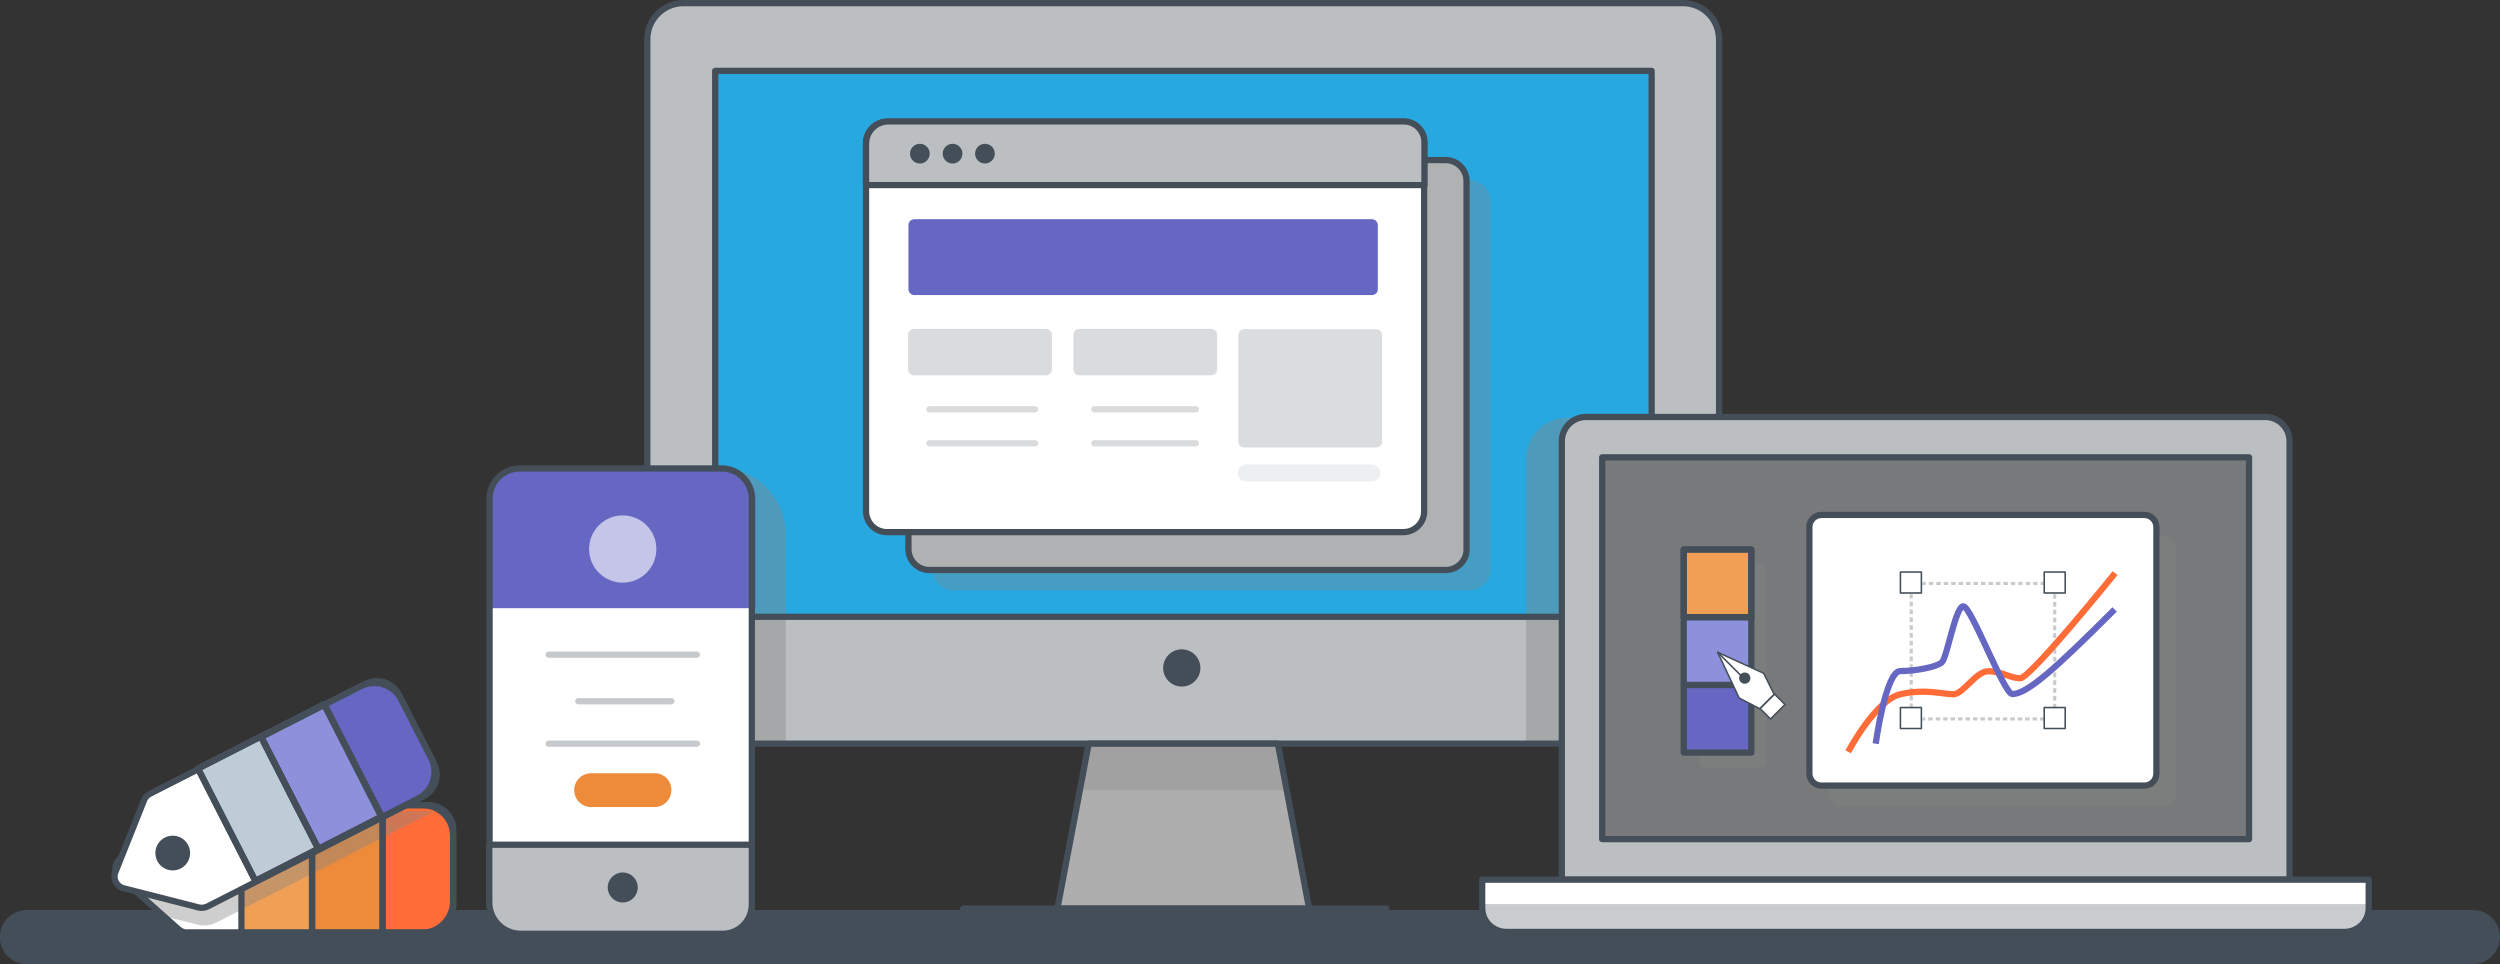 <?xml version="1.0" encoding="utf-8"?>
<!-- Generator: Adobe Illustrator 18.1.0, SVG Export Plug-In . SVG Version: 6.00 Build 0)  -->
<svg version="1.1" id="Layer_1" xmlns="http://www.w3.org/2000/svg" xmlns:xlink="http://www.w3.org/1999/xlink" x="0px" y="0px"
	 viewBox="166.5 663.1 1597.8 616.2" enable-background="new 166.5 663.1 1597.8 616.2" xml:space="preserve">
<rect x="166.5" y="663.1" width="1597.8" height="616.2" fill="#333333" stroke="none"/>
<path id="XMLID_1313_" fill="#444E59" d="M1746.8,1279.3H183.7c-9.6,0-17.3-7.7-17.3-17.3l0,0c0-9.6,7.7-17.3,17.3-17.3H1747
	c9.6,0,17.3,7.7,17.3,17.3l0,0C1764.1,1271.6,1756.4,1279.3,1746.8,1279.3z"/>
<g id="XMLID_24_">
	<rect id="XMLID_6_" x="782.2" y="1243.8" fill="#444E59" width="270.3" height="16.1"/>
	<g id="XMLID_104_">
		<path id="XMLID_76_" fill="#BBBFC2" d="M1240.3,1138.4H602.5c-12.7,0-23-10.4-23-23V688.1c0-12.7,10.4-23,23-23h637.8
			c12.7,0,23,10.4,23,23v427C1263.4,1128,1253.2,1138.4,1240.3,1138.4z"/>
		<rect id="XMLID_80_" x="622.6" y="708.4" fill="#28A8E0" width="600.2" height="348.9"/>
		<path id="XMLID_18_" opacity="0.4" fill="#848484" enable-background="new    " d="M1241.9,1138.4h-100v-182
			c0-14.6,11.7-26.3,26.3-26.3h73.7L1241.9,1138.4L1241.9,1138.4z"/>
		<path id="XMLID_107_" opacity="0.4" fill="#848484" enable-background="new    " d="M628,962.5h-48.6v143.4
			c0,17.9,15.4,32.4,33.4,32.4h55.9V1004C668.5,981.5,650.3,962.5,628,962.5z"/>
		
			<path id="XMLID_5_" fill="none" stroke="#444E59" stroke-width="4" stroke-linecap="round" stroke-linejoin="round" stroke-miterlimit="10" d="
			M1242.2,1138.4h-639c-12.7,0-23-10.4-23-23V688.1c0-12.7,10.4-23,23-23h639c12.7,0,23,10.4,23,23v427
			C1265.3,1128,1254.9,1138.4,1242.2,1138.4z"/>
		
			<rect id="XMLID_7_" x="623.6" y="708.4" fill="none" stroke="#444E59" stroke-width="4" stroke-linecap="round" stroke-linejoin="round" stroke-miterlimit="10" width="598.5" height="348.9"/>
	</g>
	<path id="XMLID_179_" opacity="0.32" fill="#848484" enable-background="new    " d="M1105.7,1040.4H775.9
		c-7.5,0-13.4-6.1-13.4-13.4V791.6c0-7.5,6.1-13.4,13.4-13.4h329.9c7.5,0,13.4,6.1,13.4,13.4v235.2
		C1119.2,1034.3,1113.2,1040.4,1105.7,1040.4z"/>
	<path id="XMLID_134_" fill="#AFB1B2" d="M1090.4,1027.4H760.5c-7.5,0-13.4-6.1-13.4-13.4V778.8c0-7.5,6.1-13.4,13.4-13.4h329.9
		c7.5,0,13.4,6.1,13.4,13.4V1014C1104,1021.4,1097.9,1027.4,1090.4,1027.4z"/>
	
		<path id="XMLID_137_" fill="none" stroke="#444E59" stroke-width="4" stroke-linecap="round" stroke-linejoin="round" stroke-miterlimit="10" d="
		M1090.4,1027.4H760.5c-7.5,0-13.4-6.1-13.4-13.4V778.8c0-7.5,6.1-13.4,13.4-13.4h329.9c7.5,0,13.4,6.1,13.4,13.4V1014
		C1104,1021.4,1097.9,1027.4,1090.4,1027.4z"/>
	<polygon id="XMLID_96_" fill="#AEAEAF" points="1003.2,1243.8 842.3,1243.8 862.3,1138.4 983.2,1138.4 	"/>
	<polygon id="XMLID_99_" opacity="0.32" fill="#848484" enable-background="new    " points="988.6,1168.1 983.2,1138.4 
		862.3,1138.4 856.9,1168.1 	"/>
	
		<polygon id="XMLID_3_" fill="none" stroke="#444E59" stroke-width="4" stroke-linecap="round" stroke-linejoin="round" stroke-miterlimit="10" points="
		1003.2,1243.8 842.3,1243.8 862.3,1138.4 983.2,1138.4 	"/>
	
		<rect id="XMLID_8_" x="782.2" y="1243.8" fill="none" stroke="#444E59" stroke-width="4" stroke-linecap="round" stroke-linejoin="round" stroke-miterlimit="10" width="270.3" height="16.1"/>
	<circle id="XMLID_9_" fill="#444E59" cx="921.8" cy="1090" r="11.9"/>
	<path id="XMLID_133_" fill="#FFFFFF" d="M1063.3,1003.2H733.4c-7.5,0-13.4-6.1-13.4-13.4V754.4c0-7.5,6.1-13.4,13.4-13.4h329.9
		c7.5,0,13.4,6.1,13.4,13.4v235.2C1076.9,997.1,1070.8,1003.2,1063.3,1003.2z"/>
	
		<path id="XMLID_25_" fill="none" stroke="#444E59" stroke-width="4" stroke-linecap="round" stroke-linejoin="round" stroke-miterlimit="10" d="
		M1063.3,1003.2H733.4c-7.5,0-13.4-6.1-13.4-13.4V754.4c0-7.5,6.1-13.4,13.4-13.4h329.9c7.5,0,13.4,6.1,13.4,13.4v235.2
		C1076.9,997.1,1070.8,1003.2,1063.3,1003.2z"/>
	<path id="XMLID_105_" fill="#BBBFC2" d="M1076.9,781.4H720v-26.5c0-7.7,6.3-14.2,14.2-14.2h329.5c7.3,0,13.2,6,13.2,13.2V781.4z"/>
	
		<path id="XMLID_26_" fill="none" stroke="#444E59" stroke-width="4" stroke-linecap="round" stroke-linejoin="round" stroke-miterlimit="10" d="
		M1076.9,781.4H720v-26.5c0-7.7,6.3-14.2,14.2-14.2h329.5c7.3,0,13.2,6,13.2,13.2V781.4z"/>
	<g id="XMLID_108_">
		<circle id="XMLID_106_" fill="#444E59" cx="754.4" cy="761.3" r="6.3"/>
		<circle id="XMLID_109_" fill="#444E59" cx="775.3" cy="761.3" r="6.3"/>
		<circle id="XMLID_120_" fill="#444E59" cx="796" cy="761.3" r="6.3"/>
	</g>
	<path id="XMLID_122_" fill="#6567C3" d="M1043.3,851.7H750.9c-2.1,0-3.8-1.7-3.8-3.8V807c0-2.1,1.7-3.8,3.8-3.8h292.4
		c2.1,0,3.8,1.7,3.8,3.8v40.9C1047.2,850,1045.4,851.7,1043.3,851.7z"/>
	<g id="XMLID_123_">
		<path id="XMLID_124_" opacity="0.2" fill="#444E59" enable-background="new    " d="M835,903h-84.3c-2.1,0-3.8-1.7-3.8-3.8v-22.1
			c0-2.1,1.7-3.8,3.8-3.8H835c2.1,0,3.8,1.7,3.8,3.8v22.1C838.8,901.2,837.3,903,835,903z"/>
		
			<line id="XMLID_125_" opacity="0.2" fill="none" stroke="#444E59" stroke-width="4" stroke-linecap="round" stroke-linejoin="round" stroke-miterlimit="10" enable-background="new    " x1="760.5" y1="924.7" x2="828.1" y2="924.7"/>
		
			<line id="XMLID_128_" opacity="0.2" fill="none" stroke="#444E59" stroke-width="4" stroke-linecap="round" stroke-linejoin="round" stroke-miterlimit="10" enable-background="new    " x1="760.5" y1="946.4" x2="828.1" y2="946.4"/>
	</g>
	<g id="XMLID_127_">
		<path id="XMLID_131_" opacity="0.2" fill="#444E59" enable-background="new    " d="M940.6,903h-84.3c-2.1,0-3.8-1.7-3.8-3.8
			v-22.1c0-2.1,1.7-3.8,3.8-3.8h84.3c2.1,0,3.8,1.7,3.8,3.8v22.1C944.4,901.2,942.7,903,940.6,903z"/>
		
			<line id="XMLID_130_" opacity="0.2" fill="none" stroke="#444E59" stroke-width="4" stroke-linecap="round" stroke-linejoin="round" stroke-miterlimit="10" enable-background="new    " x1="865.9" y1="924.7" x2="930.8" y2="924.7"/>
		
			<line id="XMLID_129_" opacity="0.2" fill="none" stroke="#444E59" stroke-width="4" stroke-linecap="round" stroke-linejoin="round" stroke-miterlimit="10" enable-background="new    " x1="865.9" y1="946.4" x2="930.8" y2="946.4"/>
	</g>
	<g id="XMLID_132_" opacity="0.2">
		<path id="XMLID_135_" fill="#444E59" d="M1046,949.1h-84.3c-2.1,0-3.8-1.7-3.8-3.8v-68c0-2.1,1.7-3.8,3.8-3.8h84.3
			c2.1,0,3.8,1.7,3.8,3.8v68C1049.9,947.3,1048.1,949.1,1046,949.1z"/>
	</g>
	<g id="XMLID_126_" opacity="9.000000e-002">
		<path id="XMLID_136_" fill="#444E59" d="M1043.3,970.8h-80.3c-3.1,0-5.4-2.5-5.4-5.4s2.5-5.4,5.4-5.4h80.3c3.1,0,5.4,2.5,5.4,5.4
			S1046.2,970.8,1043.3,970.8z"/>
	</g>
</g>
<g id="XMLID_23_">
	<g id="XMLID_12_">
		<path id="XMLID_71_" fill="#FFFFFF" d="M440.1,1177.7H285.3c-1.9,0-3.6,0.6-5,1.9l-37.4,32.6c-3.5,3.1-3.5,8.4,0,11.3l37.4,33.2
			c1.3,1.2,3.1,2.3,5,2.3h154.8c8.8,0,16.1-8.1,16.1-16.9v-49C456,1184.8,448.9,1177.7,440.1,1177.7z M281.1,1227.5
			c-5.2,0-9.6-4.2-9.6-9.6s4.2-9.6,9.6-9.6s9.6,4.2,9.6,9.6S286.5,1227.5,281.1,1227.5z"/>
		<rect id="XMLID_70_" x="320.8" y="1177.7" fill="#F09F54" width="45.1" height="81.6"/>
		<rect id="XMLID_69_" x="366" y="1177.7" fill="#ED8B3B" width="45.1" height="81.6"/>
		<path id="XMLID_58_" fill="#FF6C37" d="M436,1259.3h-25v-81.6h25.7c10.6,0,19.4,8.6,19.4,19.4v42.2
			C456,1250.3,447,1259.3,436,1259.3z"/>
		<path id="XMLID_117_" opacity="0.4" fill="#848484" enable-background="new    " d="M444.3,1181.8c-0.8-0.2-1.5-0.2-2.3-0.2H287.2
			c-1.9,0-3.6,0.6-5,1.9l-37.4,32.6c-3.5,3.1-3.5,8.4,0,11.3l23.4,20.5l25.3,6.3c1.2,0.4,2.5,0.4,3.8,0.4c2.5,0,4.8-0.6,7.1-1.7
			l137.9-70.3C442.9,1182.5,443.7,1182.1,444.3,1181.8z M283,1231.3c-5.2,0-9.6-4.2-9.6-9.6s4.2-9.6,9.6-9.6c5.4,0,9.6,4.2,9.6,9.6
			S288.4,1231.3,283,1231.3z"/>
		
			<path id="XMLID_29_" fill="none" stroke="#444E59" stroke-width="4" stroke-linecap="round" stroke-linejoin="round" stroke-miterlimit="10" d="
			M440.1,1177.7H285.3c-1.9,0-3.6,0.6-5,1.9l-37.4,32.6c-3.5,3.1-3.5,8.4,0,11.3l37.4,33.2c1.3,1.2,3.1,2.3,5,2.3h154.8
			c8.8,0,16.1-8.1,16.1-16.9v-49C456,1184.8,448.9,1177.7,440.1,1177.7z M281.1,1227.5c-5.2,0-9.6-4.2-9.6-9.6s4.2-9.6,9.6-9.6
			s9.6,4.2,9.6,9.6S286.5,1227.5,281.1,1227.5z"/>
		
			<rect id="XMLID_17_" x="320.8" y="1177.7" fill="none" stroke="#444E59" stroke-width="4" stroke-linecap="round" stroke-linejoin="round" stroke-miterlimit="10" width="45.1" height="81.6"/>
		
			<rect id="XMLID_21_" x="366" y="1177.7" fill="none" stroke="#444E59" stroke-width="4" stroke-linecap="round" stroke-linejoin="round" stroke-miterlimit="10" width="45.1" height="81.6"/>
		
			<path id="XMLID_22_" fill="none" stroke="#444E59" stroke-width="4" stroke-linecap="round" stroke-linejoin="round" stroke-miterlimit="10" d="
			M436,1259.3h-25v-81.6h25.7c10.6,0,19.4,8.6,19.4,19.4v42.2C456,1250.3,447,1259.3,436,1259.3z"/>
	</g>
	<g id="XMLID_20_">
		<path id="XMLID_74_" fill="#FFFFFF" d="M400.1,1100.2l-137.9,70.3c-1.7,0.8-2.9,2.3-3.6,4l-18.4,46.1c-1.7,4.2,0.8,9,5.2,10.2
			l48.2,12.3c1.7,0.4,3.6,0.2,5.4-0.6l137.9-70.3c7.9-4,10.9-13.6,6.9-21.3l-22.3-43.6C417.4,1099.2,407.8,1096.1,400.1,1100.2z"/>
		
			<rect id="XMLID_77_" x="349.8" y="1119.2" transform="matrix(-0.891 0.455 -0.455 -0.891 1231.061 2023.057)" fill="#8D91DB" width="45.1" height="80.6"/>
		
			<path id="XMLID_33_" fill="none" stroke="#444E59" stroke-width="4" stroke-linecap="round" stroke-linejoin="round" stroke-miterlimit="10" d="
			M400.1,1100.2l-137.9,70.3c-1.7,0.8-2.9,2.3-3.6,4l-18.4,46.1c-1.7,4.2,0.8,9,5.2,10.2l48.2,12.3c1.7,0.4,3.6,0.2,5.4-0.6
			l137.9-70.3c7.9-4,10.9-13.6,6.9-21.3l-22.3-43.6C417.4,1099.2,407.8,1096.1,400.1,1100.2z"/>
		<circle id="XMLID_34_" fill="#444E59" cx="276.9" cy="1208.3" r="11.1"/>
		
			<rect id="XMLID_79_" x="309.5" y="1139.8" transform="matrix(-0.891 0.455 -0.455 -0.891 1164.268 2080.334)" fill="#BECCD5" stroke="#444E59" stroke-width="4" stroke-linecap="round" stroke-linejoin="round" stroke-miterlimit="10" width="45.1" height="80.6"/>
		
			<rect id="XMLID_32_" x="309.5" y="1139.8" transform="matrix(-0.891 0.455 -0.455 -0.891 1164.268 2080.334)" fill="none" stroke="#444E59" stroke-width="4" stroke-linecap="round" stroke-linejoin="round" stroke-miterlimit="10" width="45.1" height="80.6"/>
		
			<rect id="XMLID_31_" x="349.8" y="1119.2" transform="matrix(-0.891 0.455 -0.455 -0.891 1231.061 2023.057)" fill="none" stroke="#444E59" stroke-width="4" stroke-linecap="round" stroke-linejoin="round" stroke-miterlimit="10" width="45.1" height="80.6"/>
		<path id="XMLID_30_" fill="#6567C3" d="M433.7,1173.5l-23,11.7l-36.7-71.8l23-11.7c9.4-4.8,20.9-1.2,25.9,8.4l19.2,37.6
			C447,1157.2,443.1,1168.7,433.7,1173.5z"/>
		
			<path id="XMLID_78_" fill="none" stroke="#444E59" stroke-width="4" stroke-linecap="round" stroke-linejoin="round" stroke-miterlimit="10" d="
			M433.7,1173.5l-23,11.7l-36.7-71.8l23-11.7c9.4-4.8,20.9-1.2,25.9,8.4l19.2,37.6C447,1157.2,443.1,1168.7,433.7,1173.5z"/>
	</g>
</g>
<g id="XMLID_90_">
	<path id="XMLID_102_" fill="#FFFFFF" d="M627.8,1259.9H498.6c-10.6,0-19.2-8.6-19.2-19.2v-259c0-10.6,8.6-19.2,19.2-19.2h129.2
		c10.6,0,19.2,8.6,19.2,19.2v259C647,1251.5,638.4,1259.9,627.8,1259.9z"/>
	<path id="XMLID_83_" fill="#6567C3" d="M649.7,1051.8H479.4v-70.5c0-10.4,8.4-18.8,18.8-18.8h131.5c10.9,0,19.8,9,19.8,19.8v69.5
		H649.7z"/>
	
		<path id="XMLID_10_" fill="none" stroke="#444E59" stroke-width="4" stroke-linecap="round" stroke-linejoin="round" stroke-miterlimit="10" d="
		M627.8,1259.9H498.6c-10.6,0-19.2-8.6-19.2-19.2v-259c0-10.6,8.6-19.2,19.2-19.2h129.2c10.6,0,19.2,8.6,19.2,19.2v259
		C647,1251.5,638.4,1259.9,627.8,1259.9z"/>
	<path id="XMLID_82_" fill="#BBBFC2" d="M628,1259.9H499.2c-10.9,0-20-9-20-20v-36.9H647v37.8C647,1251.5,638.4,1259.9,628,1259.9z"
		/>
	
		<path id="XMLID_81_" fill="none" stroke="#444E59" stroke-width="4" stroke-linecap="round" stroke-linejoin="round" stroke-miterlimit="10" d="
		M628.4,1259.9H499.2c-10.9,0-20-9-20-20v-36.9H647v38.2C647,1251.6,638.6,1259.9,628.4,1259.9z"/>
	<circle id="XMLID_84_" fill="#444E59" cx="564.5" cy="1230.3" r="9.6"/>
	
		<line id="XMLID_86_" opacity="0.3" fill="none" stroke="#444E59" stroke-width="4" stroke-linecap="round" stroke-linejoin="round" stroke-miterlimit="10" enable-background="new    " x1="517.2" y1="1081.5" x2="611.9" y2="1081.5"/>
	
		<line id="XMLID_87_" opacity="0.3" fill="none" stroke="#444E59" stroke-width="4" stroke-linecap="round" stroke-linejoin="round" stroke-miterlimit="10" enable-background="new    " x1="536.1" y1="1111.3" x2="595.6" y2="1111.3"/>
	
		<line id="XMLID_88_" opacity="0.3" fill="none" stroke="#444E59" stroke-width="4" stroke-linecap="round" stroke-linejoin="round" stroke-miterlimit="10" enable-background="new    " x1="517.2" y1="1138.4" x2="611.9" y2="1138.4"/>
	<circle id="XMLID_85_" opacity="0.62" fill="#FFFFFF" enable-background="new    " cx="564.5" cy="1014" r="21.5"/>
	<path id="XMLID_89_" fill="#ED8B3B" d="M595.6,1168.1c0,6-4.8,10.8-10.8,10.8h-40.5c-6,0-10.8-4.8-10.8-10.8l0,0
		c0-6,4.8-10.8,10.8-10.8h40.5C590.8,1157.2,595.6,1162,595.6,1168.1L595.6,1168.1z"/>
</g>
<g id="XMLID_111_">
	<path id="XMLID_100_" fill="#BBBFC2" d="M1628.5,1224.8h-465.2V945.2c0-8.3,6.7-15,15-15h435.5c8.1,0,14.6,6.5,14.6,14.6v279.9
		H1628.5z"/>
	
		<path id="XMLID_11_" fill="none" stroke="#444E59" stroke-width="4" stroke-linecap="round" stroke-linejoin="round" stroke-miterlimit="10" d="
		M1629.7,1225.3h-465V945c0-8.4,6.9-15.4,15.4-15.4h434.3c8.4,0,15.4,6.9,15.4,15.4V1225.3z"/>
	
		<rect id="XMLID_101_" x="1190.5" y="954.5" opacity="0.71" fill="#5D5D5D" enable-background="new    " width="413.8" height="246.1"/>
	<path id="XMLID_183_" opacity="0.32" fill="#848484" enable-background="new    " d="M1291.6,1153.7h-35.7c-2.1,0-3.8-1.7-3.8-3.8
		v-122.3c0-2.1,1.7-3.8,3.8-3.8h35.7c2.1,0,3.8,1.7,3.8,3.8v122.5C1295.4,1152,1293.7,1153.7,1291.6,1153.7z"/>
	<path id="XMLID_178_" opacity="0.32" fill="#848484" enable-background="new    " d="M1549.4,1178.5h-206.2c-4.2,0-7.7-3.5-7.7-7.7
		v-157.6c0-4.2,3.5-7.7,7.7-7.7h206.2c4.2,0,7.7,3.5,7.7,7.7v157.6C1557.1,1175,1553.9,1178.5,1549.4,1178.5z"/>
	
		<rect id="XMLID_103_" x="1190.5" y="955.4" fill="none" stroke="#444E59" stroke-width="4" stroke-linecap="round" stroke-linejoin="round" stroke-miterlimit="10" width="413.4" height="244"/>
	<path id="XMLID_110_" fill="#FFFFFF" d="M1680.4,1225.3h-566.6v18c0,8.4,6.9,15.4,15.4,15.4H1665c8.4,0,15.4-6.9,15.4-15.4
		L1680.4,1225.3L1680.4,1225.3z"/>
	<path id="XMLID_206_" opacity="0.8" fill="#BBBFC2" enable-background="new    " d="M1135.5,1259.9h523.4c10.6,0,19.2-8.1,21.1-19
		h-565.8C1116.1,1251.8,1124.9,1259.9,1135.5,1259.9z"/>
	
		<path id="XMLID_15_" fill="none" stroke="#444E59" stroke-width="4" stroke-linecap="round" stroke-linejoin="round" stroke-miterlimit="10" d="
		M1680.4,1225.3h-566.6v18c0,8.4,6.9,15.4,15.4,15.4H1665c8.4,0,15.4-6.9,15.4-15.4L1680.4,1225.3L1680.4,1225.3z"/>
	<rect id="XMLID_201_" x="1241.9" y="1014" fill="#F09F54" width="43.2" height="43.2"/>
	
		<rect id="XMLID_138_" x="1242.6" y="1014.3" fill="none" stroke="#444E59" stroke-width="4" stroke-linecap="round" stroke-linejoin="round" stroke-miterlimit="10" width="43.2" height="43.2"/>
	
		<rect id="XMLID_180_" x="1242.6" y="1014.3" fill="none" stroke="#444E59" stroke-width="4" stroke-linecap="round" stroke-linejoin="round" stroke-miterlimit="10" width="43.2" height="43.2"/>
	<rect id="XMLID_156_" x="1241.9" y="1057.2" fill="#8D91DB" width="43.2" height="43.2"/>
	
		<rect id="XMLID_140_" x="1242.6" y="1057.7" fill="none" stroke="#444E59" stroke-width="4" stroke-linecap="round" stroke-linejoin="round" stroke-miterlimit="10" width="43.2" height="43.2"/>
	<rect id="XMLID_202_" x="1241.9" y="1100.4" fill="#6567C3" width="43.2" height="43.2"/>
	
		<rect id="XMLID_143_" x="1242.6" y="1100.9" fill="none" stroke="#444E59" stroke-width="4" stroke-linecap="round" stroke-linejoin="round" stroke-miterlimit="10" width="43.2" height="43.2"/>
	<path id="XMLID_115_" fill="#FFFFFF" d="M1537,1165.2h-206.4c-4.2,0-7.7-3.5-7.7-7.7V999.9c0-4.2,3.5-7.7,7.7-7.7H1537
		c4.2,0,7.7,3.5,7.7,7.7v157.6C1544.6,1162,1541.2,1165.2,1537,1165.2z"/>
	
		<path id="XMLID_139_" fill="none" stroke="#444E59" stroke-width="4" stroke-linecap="round" stroke-linejoin="round" stroke-miterlimit="10" d="
		M1537,1165.2h-206.4c-4.2,0-7.7-3.5-7.7-7.7V999.9c0-4.2,3.5-7.7,7.7-7.7H1537c4.2,0,7.7,3.5,7.7,7.7v157.6
		C1544.6,1162,1541.2,1165.2,1537,1165.2z"/>
	<g id="XMLID_147_" opacity="0.3">
		<g id="XMLID_205_">
			<polyline id="XMLID_419_" fill="none" stroke="#444E59" stroke-width="2" stroke-linejoin="round" points="1479.7,1119.7 
				1479.7,1122.6 1476.9,1122.6 			"/>
			
				<line id="XMLID_418_" fill="none" stroke="#444E59" stroke-width="2" stroke-linejoin="round" stroke-dasharray="2.858,1.905" x1="1473.2" y1="1122.6" x2="1392.8" y2="1122.6"/>
			<polyline id="XMLID_417_" fill="none" stroke="#444E59" stroke-width="2" stroke-linejoin="round" points="1390.8,1122.6 
				1388,1122.6 1388,1119.7 			"/>
			
				<line id="XMLID_416_" fill="none" stroke="#444E59" stroke-width="2" stroke-linejoin="round" stroke-dasharray="3.005,2.003" x1="1388" y1="1115.7" x2="1388" y2="1040.8"/>
			<polyline id="XMLID_415_" fill="none" stroke="#444E59" stroke-width="2" stroke-linejoin="round" points="1388,1038.9 
				1388,1036 1390.8,1036 			"/>
			
				<line id="XMLID_214_" fill="none" stroke="#444E59" stroke-width="2" stroke-linejoin="round" stroke-dasharray="2.858,1.905" x1="1394.5" y1="1036" x2="1474.9" y2="1036"/>
			<polyline id="XMLID_213_" fill="none" stroke="#444E59" stroke-width="2" stroke-linejoin="round" points="1476.9,1036 
				1479.7,1036 1479.7,1038.9 			"/>
			
				<line id="XMLID_211_" fill="none" stroke="#444E59" stroke-width="2" stroke-linejoin="round" stroke-dasharray="3.005,2.003" x1="1479.7" y1="1042.8" x2="1479.7" y2="1117.8"/>
		</g>
	</g>
	<g id="XMLID_155_">
		<rect id="XMLID_154_" x="1381.6" y="1029.3" fill="#FFFFFF" width="13.6" height="13.6"/>
		
			<rect id="XMLID_153_" x="1381.1" y="1028.7" fill="none" stroke="#444E59" stroke-linejoin="round" stroke-miterlimit="10" width="13.4" height="13.4"/>
	</g>
	<g id="XMLID_157_">
		<rect id="XMLID_159_" x="1381.6" y="1115.7" fill="#FFFFFF" width="13.6" height="13.6"/>
		
			<rect id="XMLID_158_" x="1381.1" y="1115.3" fill="none" stroke="#444E59" stroke-linejoin="round" stroke-miterlimit="10" width="13.4" height="13.4"/>
	</g>
	<g id="XMLID_162_">
		<rect id="XMLID_166_" x="1473" y="1029.3" fill="#FFFFFF" width="13.6" height="13.6"/>
		
			<rect id="XMLID_164_" x="1473" y="1028.7" fill="none" stroke="#444E59" stroke-linejoin="round" stroke-miterlimit="10" width="13.4" height="13.4"/>
	</g>
	<g id="XMLID_196_">
		<rect id="XMLID_198_" x="1473" y="1115.7" fill="#FFFFFF" width="13.6" height="13.6"/>
		
			<rect id="XMLID_197_" x="1473" y="1115.3" fill="none" stroke="#444E59" stroke-linejoin="round" stroke-miterlimit="10" width="13.4" height="13.4"/>
	</g>
	<g id="XMLID_229_">
		<g id="XMLID_225_">
			<polygon id="XMLID_230_" fill="#FFFFFF" points="1264.3,1080 1278,1109.2 1291.2,1116.1 1300.4,1106.9 1293.7,1093.4 			"/>
			<polygon id="XMLID_227_" fill="none" stroke="#444E59" stroke-linejoin="round" stroke-miterlimit="10" points="1264.3,1080 
				1278,1109.2 1291.2,1116.1 1300.4,1106.9 1293.7,1093.4 			"/>
			<circle id="XMLID_224_" fill="#444E59" cx="1281.6" cy="1096.5" r="3.6"/>
			
				<line id="XMLID_226_" fill="none" stroke="#444E59" stroke-linecap="round" stroke-linejoin="round" stroke-miterlimit="10" x1="1264.3" y1="1080" x2="1279.5" y2="1095.2"/>
		</g>
		
			<rect id="XMLID_231_" x="1292.7" y="1110" transform="matrix(-0.707 0.707 -0.707 -0.707 3006.036 984.199)" fill="#FFFFFF" width="13.1" height="9.4"/>
		
			<rect id="XMLID_228_" x="1292.7" y="1110" transform="matrix(-0.707 0.707 -0.707 -0.707 3006.036 984.199)" fill="none" stroke="#444E59" stroke-linejoin="round" stroke-miterlimit="10" width="13.1" height="9.4"/>
	</g>
	<path fill="none" stroke="#FF6C37" stroke-width="4" stroke-miterlimit="10" d="M1347.7,1143.6c0,0,17.4-33.1,33.4-36.8
		c15.9-3.7,27.6,0.1,33.9,0c6.3-0.1,14.3-14.7,22.3-14.7c8,0,14,4.4,20.3,4.5c6.3,0.2,60.7-67.2,60.7-67.2"/>
	<path fill="none" stroke="#6567C3" stroke-width="4" stroke-miterlimit="10" d="M1365.3,1138.4c0,0,6.4-46.4,15.7-46.4
		c9.3,0,23.3-2.5,26.6-5.6c3.3-3.1,8.7-35.8,13.7-35.8s26,56.1,31.3,56.1c9.6-0.1,27.5-16.3,63.7-52.4c0.7-0.7,1.3-1.3,1.7-1.7"/>
</g>
</svg>
